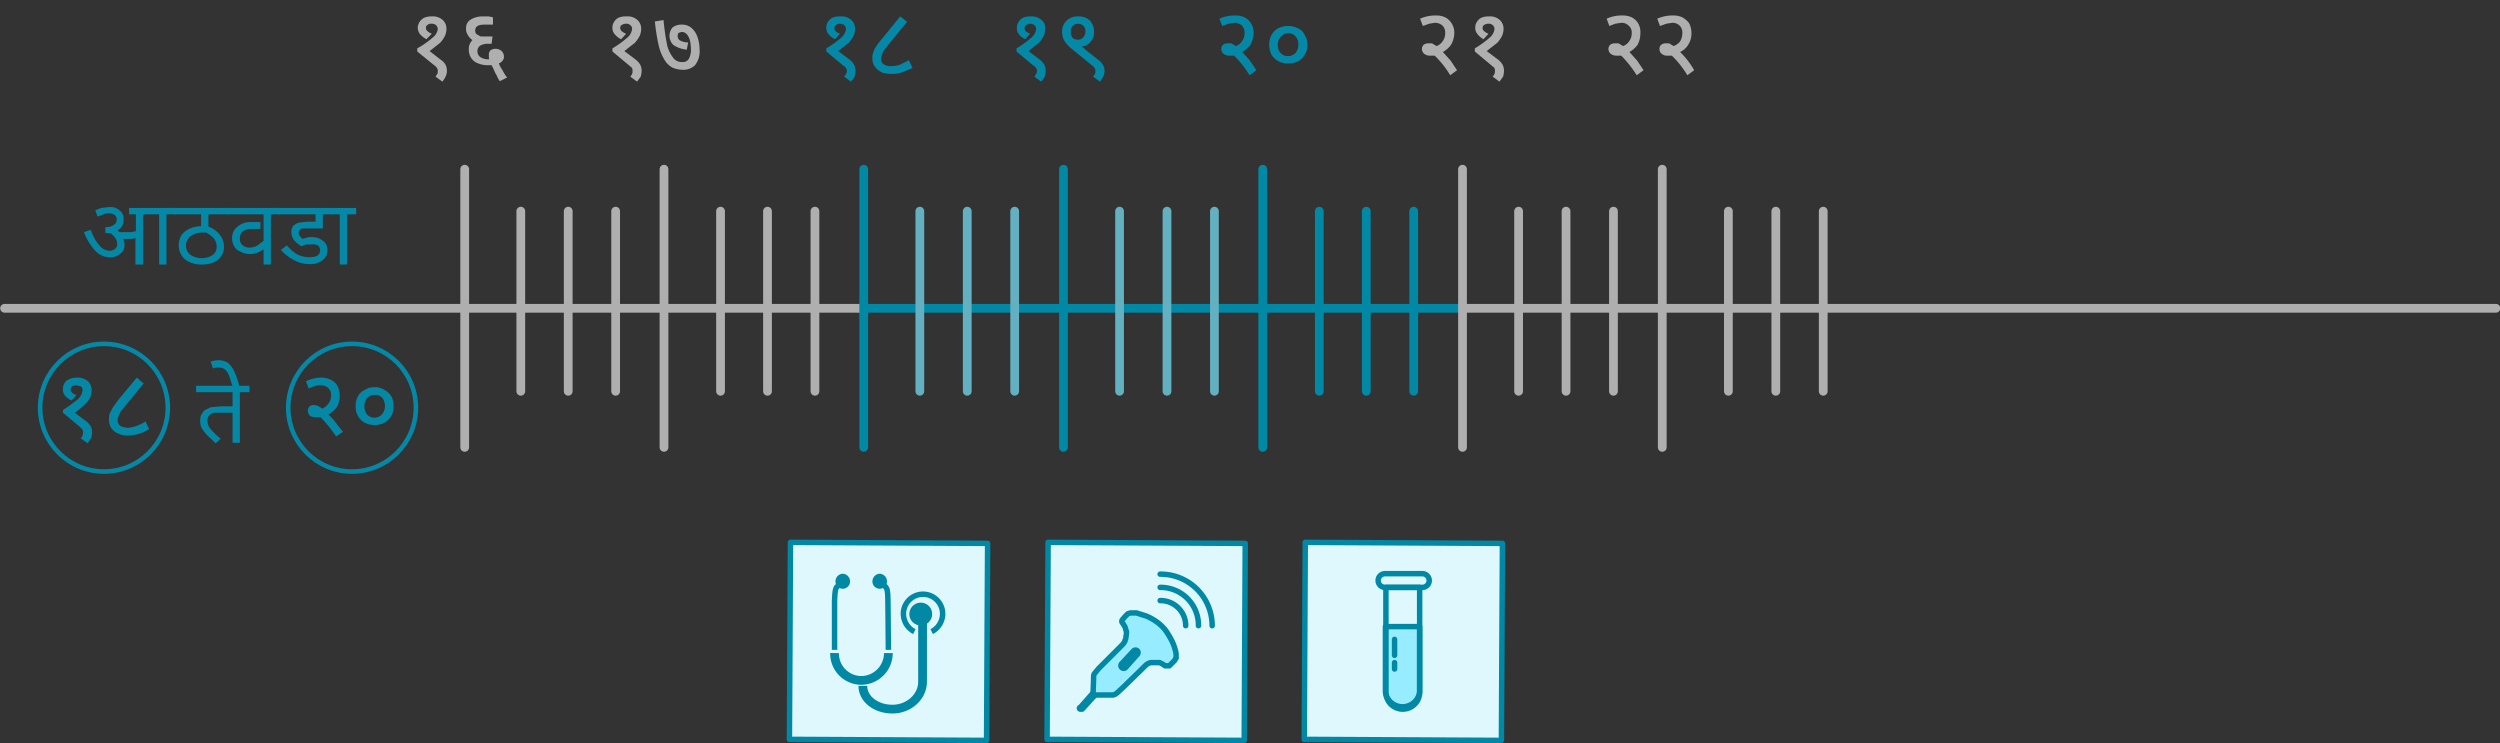 <svg xmlns="http://www.w3.org/2000/svg" viewBox="0 0 548.2 163"><rect x="0" y="0" width="548.2" height="163" fill="#333333" stroke="none"/><defs><style>.cls-1,.cls-12,.cls-2,.cls-3,.cls-5,.cls-6,.cls-8{fill:none;}.cls-1{stroke:#afafaf;}.cls-1,.cls-2,.cls-3,.cls-8{stroke-linecap:round;}.cls-1,.cls-2,.cls-3,.cls-5,.cls-6,.cls-8{stroke-linejoin:round;}.cls-1,.cls-2,.cls-3,.cls-6{stroke-width:1.92px;}.cls-2,.cls-5,.cls-6,.cls-8{stroke:#0088a5;}.cls-3{stroke:#63b0c1;}.cls-4{fill:#dff8fd;}.cls-5,.cls-8{stroke-width:1.2px;}.cls-7{fill:#0088a5;}.cls-9{fill:#97edff;}.cls-10{fill:#afafaf;}.cls-11{fill:#0588a5;}.cls-12{stroke:#0588a5;stroke-miterlimit:10;}</style></defs><g id="Layer_2" data-name="Layer 2"><g id="Layer_1-2" data-name="Layer 1"><line class="cls-1" x1="320.4" y1="67.6" x2="547.3" y2="67.6"/><line class="cls-2" x1="188.5" y1="67.6" x2="320.6" y2="67.6"/><line class="cls-1" x1="1" y1="67.6" x2="189" y2="67.6"/><line class="cls-1" x1="145.6" y1="37.1" x2="145.6" y2="98.1"/><line class="cls-2" x1="233.2" y1="37.1" x2="233.2" y2="98.1"/><line class="cls-2" x1="276.9" y1="37.1" x2="276.9" y2="98.1"/><line class="cls-1" x1="320.7" y1="37.1" x2="320.7" y2="98.1"/><line class="cls-1" x1="364.5" y1="37.1" x2="364.5" y2="98.1"/><line class="cls-1" x1="101.9" y1="37.1" x2="101.9" y2="98.1"/><line class="cls-2" x1="189.4" y1="37.1" x2="189.4" y2="98.1"/><line class="cls-1" x1="158" y1="46.3" x2="158" y2="85.8"/><line class="cls-1" x1="168.3" y1="46.3" x2="168.3" y2="85.8"/><line class="cls-1" x1="178.7" y1="46.3" x2="178.7" y2="85.8"/><line class="cls-3" x1="201.7" y1="46.3" x2="201.7" y2="85.8"/><line class="cls-3" x1="212.1" y1="46.3" x2="212.1" y2="85.8"/><line class="cls-3" x1="222.5" y1="46.3" x2="222.5" y2="85.8"/><line class="cls-3" x1="245.5" y1="46.3" x2="245.5" y2="85.8"/><line class="cls-3" x1="255.9" y1="46.3" x2="255.9" y2="85.8"/><line class="cls-3" x1="266.3" y1="46.3" x2="266.3" y2="85.8"/><line class="cls-2" x1="289.3" y1="46.3" x2="289.3" y2="85.8"/><line class="cls-2" x1="299.6" y1="46.3" x2="299.6" y2="85.8"/><line class="cls-2" x1="310" y1="46.3" x2="310" y2="85.8"/><line class="cls-1" x1="333" y1="46.3" x2="333" y2="85.8"/><line class="cls-1" x1="343.4" y1="46.3" x2="343.4" y2="85.8"/><line class="cls-1" x1="353.8" y1="46.3" x2="353.8" y2="85.8"/><line class="cls-1" x1="114.2" y1="46.3" x2="114.2" y2="85.8"/><line class="cls-1" x1="124.6" y1="46.3" x2="124.6" y2="85.8"/><line class="cls-1" x1="135" y1="46.3" x2="135" y2="85.8"/><line class="cls-1" x1="379" y1="46.3" x2="379" y2="85.8"/><line class="cls-1" x1="389.4" y1="46.3" x2="389.4" y2="85.8"/><line class="cls-1" x1="399.8" y1="46.3" x2="399.8" y2="85.8"/><rect class="cls-4" x="173.2" y="119.1" width="43.2" height="43.23" transform="translate(53.1 334.7) rotate(-89.7)"/><rect class="cls-5" x="173.2" y="119.1" width="43.2" height="43.23" transform="translate(53.1 334.7) rotate(-89.7)"/><path class="cls-5" d="M184.9,127.4l-1.4,1.3c-.3.4-.4.7-.5,3v10.8"/><path class="cls-6" d="M194.8,143.2a6,6,0,0,1-5.9,6,5.9,5.9,0,0,1-5.9-6"/><path class="cls-5" d="M192.9,127.4l1.3,1.3c.3.4.5.7.5,3s.1,6.5.1,10.8"/><path class="cls-6" d="M202.3,134.3v15.2c0,3.3-3,6-6.6,6s-6.5-2.2-6.5-5.1"/><path class="cls-7" d="M202.4,132.2a2.5,2.5,0,0,1,0,4.9,2.5,2.5,0,1,1,0-4.9"/><path class="cls-5" d="M200.5,138.5a4.4,4.4,0,0,1-2.4-3.9,4.3,4.3,0,1,1,8.6,0,4.4,4.4,0,0,1-2.4,3.9"/><path class="cls-7" d="M184.8,125.8a1.7,1.7,0,0,1,1.6,1.7,1.6,1.6,0,1,1-3.2,0,1.7,1.7,0,0,1,1.6-1.7"/><path class="cls-7" d="M192.9,125.8a1.7,1.7,0,0,1,1.6,1.7,1.6,1.6,0,1,1-3.2,0,1.7,1.7,0,0,1,1.6-1.7"/><rect class="cls-4" x="229.7" y="119.1" width="43.2" height="43.23" transform="translate(109.3 391.2) rotate(-89.7)"/><rect class="cls-5" x="229.7" y="119.1" width="43.2" height="43.23" transform="translate(109.3 391.2) rotate(-89.7)"/><path class="cls-7" d="M240.4,151.7h0a.3.3,0,0,1,0,.4l-3.1,3.4h-.4a.2.2,0,0,1,0-.4l3-3.4Z"/><path class="cls-5" d="M240.4,151.7h0a.3.3,0,0,1,0,.4l-3.1,3.4h-.4a.2.2,0,0,1,0-.4l3-3.4Z"/><path class="cls-8" d="M254.4,131.7a5.5,5.5,0,0,1,5.6,5.5"/><path class="cls-8" d="M254.4,128.8a8.3,8.3,0,0,1,8.4,8.4"/><path class="cls-8" d="M254.4,125.9a11.3,11.3,0,0,1,11.4,11.3"/><path class="cls-9" d="M239.7,152.4h4.4l.5-.2.4-.3,1.3-1.2,3.9-3.8c1.1-1.1,1.3-1.3,1.6-1.4a1.5,1.5,0,0,1,.9-.2h1.6l.6.3.6.4h.9l.5-.5.7-.7a1.1,1.1,0,0,1,.3-.5v-.6a3.5,3.5,0,0,0-.2-1.2,9.6,9.6,0,0,0-.8-2.1,17.6,17.6,0,0,0-1.4-2.3,9.8,9.8,0,0,0-1.8-1.7,12.6,12.6,0,0,0-2.3-1.3l-2.2-.7h-1.3l-.6.2-.6.6-.5.6a.6.6,0,0,0-.2.5c0,.1.1.2.2.4a5.6,5.6,0,0,1,.5.8l.3,1a3.7,3.7,0,0,1-.1,1.1,1.5,1.5,0,0,1-.2.8c0,.2-.1.4-.5.9l-1.9,1.9-3.4,3.4-.9,1.1c-.1.1-.2.3-.2,1.1S239.7,151,239.7,152.4Z"/><path class="cls-5" d="M239.7,152.4h4.4l.5-.2.4-.3,1.3-1.2,3.9-3.8c1.1-1.1,1.3-1.3,1.6-1.4a1.5,1.5,0,0,1,.9-.2h1.6l.6.3.6.4h.9l.5-.5.7-.7a1.1,1.1,0,0,1,.3-.5v-.6a3.5,3.5,0,0,0-.2-1.2,9.6,9.6,0,0,0-.8-2.1,17.6,17.6,0,0,0-1.4-2.3,9.8,9.8,0,0,0-1.8-1.7,12.6,12.6,0,0,0-2.3-1.3l-2.2-.7h-1.3l-.6.2-.6.6-.5.6a.6.6,0,0,0-.2.5c0,.1.1.2.2.4a5.6,5.6,0,0,1,.5.8l.3,1a3.7,3.7,0,0,1-.1,1.1,1.5,1.5,0,0,1-.2.8c0,.2-.1.4-.5.9l-1.9,1.9-3.4,3.4-.9,1.1c-.1.1-.2.3-.2,1.1S239.7,151,239.7,152.4Z"/><path class="cls-7" d="M249.4,142.7h0a.6.6,0,0,1,0,.8l-2.6,2.9a.6.6,0,0,1-.8,0,.6.6,0,0,1-.1-.8l2.7-2.9A.6.6,0,0,1,249.4,142.7Z"/><path class="cls-5" d="M249.4,142.7h0a.6.6,0,0,1,0,.8l-2.6,2.9a.6.6,0,0,1-.8,0,.6.6,0,0,1-.1-.8l2.7-2.9A.6.6,0,0,1,249.4,142.7Z"/><rect class="cls-4" x="286.2" y="119.1" width="43.2" height="43.23" transform="translate(165.4 447.7) rotate(-89.7)"/><rect class="cls-5" x="286.2" y="119.1" width="43.2" height="43.23" transform="translate(165.4 447.7) rotate(-89.7)"/><path class="cls-9" d="M311.3,151.8a3.8,3.8,0,0,1-7.5,0V137.4h7.5Z"/><path class="cls-5" d="M311.3,151.8a3.8,3.8,0,0,1-7.5,0V137.4h7.5Z"/><path class="cls-5" d="M311.3,151.8a3.7,3.7,0,0,1-7.4,0v-23h7.4Z"/><path class="cls-5" d="M303.7,125.8h8.2a1.5,1.5,0,0,1,0,3h-8.2a1.5,1.5,0,1,1,0-3Z"/><line class="cls-8" x1="305.8" y1="140.2" x2="305.8" y2="143.7"/><line class="cls-8" x1="305.8" y1="145.3" x2="305.8" y2="146.7"/><path class="cls-10" d="M94.7,3.6a3.2,3.2,0,0,1,2.4.8,2.6,2.6,0,0,1,.8,1.9,4,4,0,0,1-.3,1.5,6.6,6.6,0,0,1-1.1,1.6l-2.3,1.8L96.5,13a3.4,3.4,0,0,1,1.2,1.2,3.1,3.1,0,0,1,.3,1.3,2.8,2.8,0,0,1-.3,1.3,4.9,4.9,0,0,1-.7,1.1l-1.5-1.1.4-.6c.1-.1.1-.4.1-.6a1,1,0,0,0-.2-.7,1.7,1.7,0,0,0-.6-.6l-3.7-3v-.7a18.1,18.1,0,0,0,3.3-2.3A2.9,2.9,0,0,0,96,6.4a1.3,1.3,0,0,0-.4-.9,1.5,1.5,0,0,0-1-.3,1.2,1.2,0,0,0-.9.3.7.7,0,0,0-.3.6.9.9,0,0,0,.3.7,2.9,2.9,0,0,0,1,.6L93.5,8.6a5.3,5.3,0,0,1-1.4-1.1A2.5,2.5,0,0,1,91.6,6,2.8,2.8,0,0,1,92,4.8a3,3,0,0,1,1-.9A4,4,0,0,1,94.7,3.6Z"/><path class="cls-10" d="M109.6,17.8a5.4,5.4,0,0,1-.7-1.3,6.7,6.7,0,0,1-.6-1.2l-.5-1h-.9a5.6,5.6,0,0,1-2.3-.5,2.9,2.9,0,0,1-1.4-1.3,3.3,3.3,0,0,1-.4-1.7,2.3,2.3,0,0,1,.2-1.1,2.4,2.4,0,0,1,.6-.9,3.5,3.5,0,0,1-1-1.1,2.4,2.4,0,0,1-.4-1.5,2.1,2.1,0,0,1,1-1.9,5,5,0,0,1,2.7-.7h1.3l.9.2V5.4h-1.9c-1.3,0-2,.4-2,1.3a1.1,1.1,0,0,0,.3.8l.9.5H108l-.2,1.6h-1a3.3,3.3,0,0,0-1.5.4,1.4,1.4,0,0,0-.6,1.2,1.5,1.5,0,0,0,.6,1.3,3.1,3.1,0,0,0,1.7.5h.3a.8.8,0,0,1-.1-.4V12a1.2,1.2,0,0,1,.4-1,1.9,1.9,0,0,1,1-.3,2,2,0,0,1,1.4.5,1.7,1.7,0,0,1,.5,1.2,1.2,1.2,0,0,1-.3.9,1.6,1.6,0,0,1-.8.6,5.5,5.5,0,0,0,.8,1.5,8.6,8.6,0,0,0,1,1.6Z"/><path class="cls-10" d="M137.4,3.6a3.2,3.2,0,0,1,2.4.8,2.6,2.6,0,0,1,.8,1.9,4,4,0,0,1-.3,1.5,6.6,6.6,0,0,1-1.1,1.6l-2.3,1.8,2.4,1.8a4,4,0,0,1,1.1,1.2,3.1,3.1,0,0,1,.3,1.3,5.1,5.1,0,0,1-.2,1.3l-.8,1.1-1.5-1.1a2.1,2.1,0,0,0,.4-.6c.1-.1.1-.4.1-.6a1.7,1.7,0,0,0-.1-.7l-.7-.6-3.6-3v-.7a20.7,20.7,0,0,0,3.2-2.3,2.9,2.9,0,0,0,1.1-1.9,1,1,0,0,0-.4-.9,1.2,1.2,0,0,0-.9-.3,1.7,1.7,0,0,0-1,.3.7.7,0,0,0-.3.6.9.9,0,0,0,.3.7,2.9,2.9,0,0,0,1,.6l-1.1,1.2a4,4,0,0,1-1.4-1.1,2,2,0,0,1-.5-1.5,2,2,0,0,1,.3-1.1,2.4,2.4,0,0,1,1-1A4,4,0,0,1,137.4,3.6Z"/><path class="cls-10" d="M153.4,10.8a4.9,4.9,0,0,1-1,3.5,3.6,3.6,0,0,1-2.7,1,5.9,5.9,0,0,1-2.3-.5,4.6,4.6,0,0,1-1.7-1.7,10.3,10.3,0,0,1-1.3-3.3,42.5,42.5,0,0,1-.8-5.1l1.9-.3a50.2,50.2,0,0,0,.7,5,6.9,6.9,0,0,0,1.3,3.1,2.3,2.3,0,0,0,2.1,1.1,1.5,1.5,0,0,0,1.5-.8,4.1,4.1,0,0,0,.4-2.1,9,9,0,0,0-.2-1.8,3.7,3.7,0,0,0-.7-1.4,1.6,1.6,0,0,0-1.1-.5l-.7.2a1.4,1.4,0,0,0-.2.7,1.2,1.2,0,0,0,.4.9,3.6,3.6,0,0,0,1.9.5l-.3,1.6a6.6,6.6,0,0,1-2.9-1,2.8,2.8,0,0,1-.2-3.9,3.2,3.2,0,0,1,2-.6,3.1,3.1,0,0,1,2.1.7A4.6,4.6,0,0,1,152.9,8,8.2,8.2,0,0,1,153.4,10.8Z"/><path class="cls-11" d="M184.3,3.6a3.2,3.2,0,0,1,2.4.8,2.6,2.6,0,0,1,.8,1.9,4,4,0,0,1-.3,1.5,6.6,6.6,0,0,1-1.1,1.6l-2.3,1.8,2.4,1.8a4,4,0,0,1,1.1,1.2,3.1,3.1,0,0,1,.3,1.3,5.1,5.1,0,0,1-.2,1.3,5.9,5.9,0,0,1-.8,1.1l-1.5-1.1a2.1,2.1,0,0,0,.4-.6,1.1,1.1,0,0,0,.2-.6,1.9,1.9,0,0,0-.2-.7,2.2,2.2,0,0,0-.7-.6l-3.6-3v-.7a20.7,20.7,0,0,0,3.2-2.3,2.9,2.9,0,0,0,1.1-1.9,1,1,0,0,0-.4-.9,1.5,1.5,0,0,0-1.8,0,.7.7,0,0,0-.3.6.8.8,0,0,0,.2.7,2.9,2.9,0,0,0,1,.6l-1.1,1.2a4,4,0,0,1-1.4-1.1,2,2,0,0,1-.5-1.5,2,2,0,0,1,.3-1.1,2.4,2.4,0,0,1,1-1A4,4,0,0,1,184.3,3.6Z"/><path class="cls-11" d="M195.4,16.2a6.9,6.9,0,0,1-2-.3,4.4,4.4,0,0,1-1.5-1.2,3,3,0,0,1-.6-2,2.5,2.5,0,0,1,.2-1.2,4.9,4.9,0,0,1,.6-1.3,15,15,0,0,1,1.4-1.8l3.9-4.8,1.5,1.2-4.1,5-1,1.3a3.6,3.6,0,0,0-.4.9,2.4,2.4,0,0,0-.2.8,1.4,1.4,0,0,0,.6,1.3,2.7,2.7,0,0,0,1.6.4,5.8,5.8,0,0,0,1.9-.3l2-1,.8,1.7-2.1.9A6.8,6.8,0,0,1,195.4,16.2Z"/><path class="cls-11" d="M226,3.6a3.2,3.2,0,0,1,2.4.8,2.2,2.2,0,0,1,.8,1.9,4,4,0,0,1-.3,1.5,6.6,6.6,0,0,1-1.1,1.6l-2.3,1.8,2.4,1.8a4,4,0,0,1,1.1,1.2,3.1,3.1,0,0,1,.3,1.3,5.1,5.1,0,0,1-.2,1.3,5.9,5.9,0,0,1-.8,1.1l-1.5-1.1a2.1,2.1,0,0,0,.4-.6,1.1,1.1,0,0,0,.2-.6,1.9,1.9,0,0,0-.2-.7,2.2,2.2,0,0,0-.7-.6l-3.6-3v-.7a20.7,20.7,0,0,0,3.2-2.3,2.9,2.9,0,0,0,1.1-1.9,1,1,0,0,0-.4-.9,1.5,1.5,0,0,0-1.8,0,.7.7,0,0,0-.3.6.8.8,0,0,0,.2.7,2.9,2.9,0,0,0,1,.6l-1.1,1.2a4,4,0,0,1-1.4-1.1A2,2,0,0,1,223,6a2,2,0,0,1,.3-1.1,2.4,2.4,0,0,1,1-1A4,4,0,0,1,226,3.6Z"/><path class="cls-11" d="M232.9,6.9a2.9,2.9,0,0,1,.4-1.6A3.3,3.3,0,0,1,234.6,4a3.4,3.4,0,0,1,1.8-.4,3.6,3.6,0,0,1,2.6.9,3.7,3.7,0,0,1,.9,2.5,3,3,0,0,1-.7,2.1,2.7,2.7,0,0,1-2.1,1.1l.5.3c.1.1.3.2.4.4l2.8,2.2a4,4,0,0,1,1.1,1.2,2.4,2.4,0,0,1,.3,1.2,2.8,2.8,0,0,1-.3,1.3,4.9,4.9,0,0,1-.7,1.1l-1.5-1.1.4-.6c.1-.1.1-.4.1-.6a1,1,0,0,0-.2-.7,1.7,1.7,0,0,0-.6-.6L235,10.7a7,7,0,0,1-1.7-1.9A4.1,4.1,0,0,1,232.9,6.9Zm1.9.1a2,2,0,0,0,.4,1.3,1.6,1.6,0,0,0,1.2.4,1.3,1.3,0,0,0,1.1-.5A1.7,1.7,0,0,0,238,7a1.7,1.7,0,0,0-.4-1.3,1.7,1.7,0,0,0-2.4,0A1.8,1.8,0,0,0,234.8,7Z"/><path class="cls-11" d="M275.5,15.4,274,16.5a20.7,20.7,0,0,0-3.4-4.3h-1a2,2,0,0,1-1.3-.4,1.4,1.4,0,0,1-.5-1.1,1.3,1.3,0,0,1,.4-.9,1.7,1.7,0,0,1,1-.3h.8l1,.6a2.6,2.6,0,0,0,1.3-1,2.8,2.8,0,0,0,.6-1.8,2.2,2.2,0,0,0-.6-1.7,2.5,2.5,0,0,0-1.7-.6l-1.2.2-1.4.5-.6-1.6a8,8,0,0,1,3.4-.7,4.6,4.6,0,0,1,2.1.4,3.5,3.5,0,0,1,1.4,1.3,3.8,3.8,0,0,1,.6,2.2,5.5,5.5,0,0,1-.7,2.5,5.5,5.5,0,0,1-1.8,1.6l1.7,1.9Z"/><path class="cls-11" d="M282.5,13.9a4.1,4.1,0,0,1-3.7-1.9,5.4,5.4,0,0,1-.5-2.2,4.6,4.6,0,0,1,.5-2.1,3.6,3.6,0,0,1,1.5-1.5,4.8,4.8,0,0,1,2.2-.5,4.6,4.6,0,0,1,2.1.5,2.8,2.8,0,0,1,1.5,1.5,3.7,3.7,0,0,1,.6,2.1,3.8,3.8,0,0,1-.6,2.2,3.2,3.2,0,0,1-1.4,1.4A4.2,4.2,0,0,1,282.5,13.9Zm-.1-1.6a2.2,2.2,0,0,0,1.7-.7,2.8,2.8,0,0,0,.6-1.8,2.4,2.4,0,0,0-.6-1.8,1.9,1.9,0,0,0-1.6-.7,2.2,2.2,0,0,0-1.6.7,2.5,2.5,0,0,0-.7,1.9,2.4,2.4,0,0,0,.6,1.7A2,2,0,0,0,282.4,12.3Z"/><path class="cls-10" d="M319.5,15.4,318,16.5a20.7,20.7,0,0,0-3.4-4.3h-1a2,2,0,0,1-1.3-.4,1.4,1.4,0,0,1-.5-1.1,1.3,1.3,0,0,1,.4-.9,1.7,1.7,0,0,1,1-.3h.8l1,.6a2.6,2.6,0,0,0,1.3-1,2.8,2.8,0,0,0,.6-1.8,2.2,2.2,0,0,0-.6-1.7,2.5,2.5,0,0,0-1.7-.6l-1.2.2-1.4.5-.6-1.6a8,8,0,0,1,3.4-.7,4.6,4.6,0,0,1,2.1.4,3.5,3.5,0,0,1,1.4,1.3,3.8,3.8,0,0,1,.6,2.2,5.5,5.5,0,0,1-.7,2.5,5.5,5.5,0,0,1-1.8,1.6l1.7,1.9Z"/><path class="cls-10" d="M326.5,3.6a3.2,3.2,0,0,1,2.4.8,2.6,2.6,0,0,1,.8,1.9,4,4,0,0,1-.3,1.5,6.6,6.6,0,0,1-1.1,1.6L326,11.2l2.4,1.8a4,4,0,0,1,1.1,1.2,3.1,3.1,0,0,1,.3,1.3,5.1,5.1,0,0,1-.2,1.3l-.8,1.1-1.5-1.1a2.1,2.1,0,0,0,.4-.6c.1-.1.1-.4.1-.6a1.7,1.7,0,0,0-.1-.7l-.7-.6-3.6-3v-.7a20.7,20.7,0,0,0,3.2-2.3,2.9,2.9,0,0,0,1.1-1.9,1,1,0,0,0-.4-.9,1.2,1.2,0,0,0-.9-.3,1.7,1.7,0,0,0-1,.3.7.7,0,0,0-.3.6.9.9,0,0,0,.3.7,2.9,2.9,0,0,0,1,.6l-1.1,1.2A4,4,0,0,1,324,7.5a2,2,0,0,1-.5-1.5,2,2,0,0,1,.3-1.1,2.4,2.4,0,0,1,1-1A4,4,0,0,1,326.5,3.6Z"/><path class="cls-10" d="M360.4,15.4l-1.5,1.1a24.7,24.7,0,0,0-3.4-4.3h-1a2,2,0,0,1-1.3-.4,1.4,1.4,0,0,1-.5-1.1,1.3,1.3,0,0,1,.4-.9,1.7,1.7,0,0,1,1-.3h.8l1,.6a2.6,2.6,0,0,0,1.3-1,2.8,2.8,0,0,0,.6-1.8,1.9,1.9,0,0,0-.7-1.7,2.1,2.1,0,0,0-1.6-.6l-1.3.2-1.3.5-.6-1.6a7.7,7.7,0,0,1,3.4-.7,4.6,4.6,0,0,1,2.1.4,3.5,3.5,0,0,1,1.4,1.3,3.8,3.8,0,0,1,.5,2.2,5.4,5.4,0,0,1-.6,2.5,5.5,5.5,0,0,1-1.8,1.6l1.7,1.9Z"/><path class="cls-10" d="M371.5,15.4,370,16.5a20.7,20.7,0,0,0-3.4-4.3h-1a1.6,1.6,0,0,1-1.2-.4,1.2,1.2,0,0,1-.5-1.1,1,1,0,0,1,.4-.9,1.5,1.5,0,0,1,1-.3h.7l1,.6a3.3,3.3,0,0,0,1.4-1,3.5,3.5,0,0,0,.5-1.8,2.2,2.2,0,0,0-.6-1.7,2.3,2.3,0,0,0-1.6-.6l-1.3.2-1.4.5-.6-1.6a8.1,8.1,0,0,1,3.5-.7,4.5,4.5,0,0,1,2,.4,4.7,4.7,0,0,1,1.5,1.3,4.8,4.8,0,0,1,.5,2.2,4.5,4.5,0,0,1-.7,2.5,4,4,0,0,1-1.8,1.6,15.4,15.4,0,0,1,1.7,1.9A18.2,18.2,0,0,1,371.5,15.4Z"/><path class="cls-11" d="M27.3,53.7a2.3,2.3,0,0,1-1,2,3.2,3.2,0,0,1-2.2.7A4.2,4.2,0,0,1,21,55.1a12.7,12.7,0,0,1-2.6-4.2l1.5-.5a10.2,10.2,0,0,0,1.8,3.3A3.1,3.1,0,0,0,24,55a2.1,2.1,0,0,0,1.2-.4,1.3,1.3,0,0,0,.5-1.1,2.5,2.5,0,0,0-.4-1.3,5.7,5.7,0,0,0-1.1-1.1H23.1V49.8a3.1,3.1,0,0,0,1.9-.5,1.4,1.4,0,0,0,.6-1.2,1.2,1.2,0,0,0-.5-1,2,2,0,0,0-1.1-.3,2.7,2.7,0,0,0-1.3.2l-1.3.5-.5-1.4,1.3-.5,1.7-.2a3.1,3.1,0,0,1,2.4.8,2.2,2.2,0,0,1,.8,1.9,2.5,2.5,0,0,1-1.3,2.4l.4.4h2.6l1-.2V47H28.3V45.6H38.6V47H36.5V58H34.9V47H31.4V58H29.7V52.2l-.9.2H27A2.8,2.8,0,0,1,27.3,53.7Z"/><path class="cls-11" d="M50.3,47H45.7v2.7a5.2,5.2,0,0,1,2.5,1.8,3.9,3.9,0,0,1,.9,2.6,3.2,3.2,0,0,1-.7,2.2,3.7,3.7,0,0,1-1.7,1.3,6.7,6.7,0,0,1-2.4.4,5.8,5.8,0,0,1-3.7-1.1,4,4,0,0,1-1.4-3.2,4.2,4.2,0,0,1,.7-2.3,4.6,4.6,0,0,1,1.8-1.3,6,6,0,0,1,2.4-.5h0V47H38.3V45.6h12Zm-6.1,9.6a4.1,4.1,0,0,0,2.3-.6,2.1,2.1,0,0,0,1-2,2.7,2.7,0,0,0-.6-1.7A5.9,5.9,0,0,0,45.2,51h-.7a4.3,4.3,0,0,0-2.4.6,2,2,0,0,0-.9.9,1.8,1.8,0,0,0-.4,1.3,2.4,2.4,0,0,0,1,2.1A4.3,4.3,0,0,0,44.2,56.6Z"/><path class="cls-11" d="M61.4,47h-2V58H57.8V54.7l-1.3.7a4.8,4.8,0,0,1-1.8.3,3.8,3.8,0,0,1-1.9-.5,2.6,2.6,0,0,1-1.4-1.1,3.5,3.5,0,0,1-.5-1.8,3,3,0,0,1,1.2-2.6,4.2,4.2,0,0,1,3-1h2v1.5H55.2a3.3,3.3,0,0,0-1.9.5,1.9,1.9,0,0,0-.7,1.6,1.8,1.8,0,0,0,.6,1.5,2.5,2.5,0,0,0,1.5.5,3.5,3.5,0,0,0,1.8-.5l1.3-1V47H50V45.6H61.4Z"/><path class="cls-11" d="M68.3,53.6H67.1l-1,.4a7,7,0,0,1-1.6-1.3,3,3,0,0,1-.6-1.8,1.6,1.6,0,0,1,.2-1,1,1,0,0,1,.5-.6,2.2,2.2,0,0,1,1.1-.5l1.6-.2h1.9V47H61.1V45.6H73V47H70.8v3.1H66.2l-.4.2a.9.9,0,0,0-.3.7,1.1,1.1,0,0,0,.3.8,1.7,1.7,0,0,0,.6.6,4.2,4.2,0,0,1,2-.4,3.6,3.6,0,0,1,2.4.8,2.3,2.3,0,0,1,1,2,2.6,2.6,0,0,1-1,2.2,4,4,0,0,1-2.9.9,6.8,6.8,0,0,1-3.5-.9,10.1,10.1,0,0,1-2.8-2.2l1.3-1a8.5,8.5,0,0,0,2.3,2,6,6,0,0,0,2.7.6c1.5,0,2.3-.5,2.3-1.5a1.4,1.4,0,0,0-.5-1.1A2.6,2.6,0,0,0,68.3,53.6Z"/><path class="cls-11" d="M76.1,47V58H74.5V47H72.7V45.6h5.4V47Z"/><circle class="cls-12" cx="22.8" cy="89.4" r="14"/><path class="cls-11" d="M16.9,82.8a3.6,3.6,0,0,1,2.4.8,2.8,2.8,0,0,1,.8,2,4,4,0,0,1-.3,1.5,4.8,4.8,0,0,1-1.1,1.5,16.6,16.6,0,0,1-2.3,1.9l2.4,1.8a4,4,0,0,1,1.1,1.2,2.8,2.8,0,0,1,.3,1.3A5,5,0,0,1,20,96a8.3,8.3,0,0,1-.8,1.2l-1.5-1.1a2.1,2.1,0,0,0,.4-.6,1.3,1.3,0,0,0,.1-.6,1.5,1.5,0,0,0-.1-.7l-.7-.7-3.6-3v-.6a30.8,30.8,0,0,0,3.2-2.3,3.1,3.1,0,0,0,1.1-2,1,1,0,0,0-.4-.9l-.9-.2a1.6,1.6,0,0,0-1,.2,1,1,0,0,0,0,1.4,1.9,1.9,0,0,0,1,.5l-1.1,1.2a3.9,3.9,0,0,1-1.4-1,2.1,2.1,0,0,1-.5-1.6,2.3,2.3,0,0,1,.3-1.1,1.8,1.8,0,0,1,1-.9A3.9,3.9,0,0,1,16.9,82.8Z"/><path class="cls-11" d="M28,95.5a4.5,4.5,0,0,1-2-.4A3.3,3.3,0,0,1,24.5,94a3.2,3.2,0,0,1-.6-2,4.9,4.9,0,0,1,.1-1.2l.7-1.4L26,87.6l4-4.8,1.5,1.3-4.1,5-1,1.2-.4,1a1.9,1.9,0,0,0-.2.8,1.5,1.5,0,0,0,.6,1.3,3.8,3.8,0,0,0,1.6.4,5.8,5.8,0,0,0,1.9-.4,7.5,7.5,0,0,0,2-1l.8,1.7a10.2,10.2,0,0,1-2.1,1A10.1,10.1,0,0,1,28,95.5Z"/><circle class="cls-12" cx="77.2" cy="89.4" r="14"/><path class="cls-11" d="M75.2,94.7l-1.5,1a27.7,27.7,0,0,0-3.4-4.2h-1a2.5,2.5,0,0,1-1.3-.3,1.6,1.6,0,0,1-.5-1.1,1.3,1.3,0,0,1,.4-1,1.7,1.7,0,0,1,1-.3l.8.2,1,.6A3.3,3.3,0,0,0,72,88.5a2.7,2.7,0,0,0,.6-1.7,2.1,2.1,0,0,0-.7-1.8,2.5,2.5,0,0,0-1.6-.5,2.7,2.7,0,0,0-1.3.2,4.3,4.3,0,0,0-1.3.5l-.6-1.6a7.7,7.7,0,0,1,3.4-.8,5,5,0,0,1,2.1.5A3.5,3.5,0,0,1,74,84.6a5.1,5.1,0,0,1-.1,4.6A5.2,5.2,0,0,1,72,90.9a10.5,10.5,0,0,1,1.7,1.9Z"/><path class="cls-11" d="M82.1,93.2a4.6,4.6,0,0,1-2.1-.5,3.6,3.6,0,0,1-1.5-1.5,3.6,3.6,0,0,1-.5-2.1,3.8,3.8,0,0,1,.5-2.2A2.9,2.9,0,0,1,80,85.5a3.7,3.7,0,0,1,2.1-.6,3.8,3.8,0,0,1,2.2.6,3.7,3.7,0,0,1,2,3.6,3.9,3.9,0,0,1-2,3.6A4.8,4.8,0,0,1,82.1,93.2Zm0-1.6a2.2,2.2,0,0,0,1.6-.7,2.5,2.5,0,0,0,.7-1.9,2.8,2.8,0,0,0-.6-1.8,2.1,2.1,0,0,0-1.6-.6,2.2,2.2,0,0,0-1.7.7,3,3,0,0,0,0,3.6A2.2,2.2,0,0,0,82.1,91.6Z"/><path class="cls-11" d="M52.6,86V97.1H51V90.5H47a1.6,1.6,0,0,0-1,.5,1.4,1.4,0,0,0-.5,1.2,2.8,2.8,0,0,0,.7,1.9,15.2,15.2,0,0,0,2.2,2.1l-1.1,1-1.7-1.6A10.9,10.9,0,0,1,44.3,94a3.4,3.4,0,0,1-.4-1.8,3.7,3.7,0,0,1,.2-1.2,8.6,8.6,0,0,1,.7-1l1.4-.7,2.2-.2H51V86H43V84.6H54.7V86Z"/><path class="cls-11" d="M51,84.8c-.3-1.1-.6-1.9-.8-2.5a3.6,3.6,0,0,0-.9-1.3,1.9,1.9,0,0,0-1.2-.4h-.8l-.6.2-.5-1.5a4.8,4.8,0,0,1,1.8-.3,3.8,3.8,0,0,1,1.9.5,5.4,5.4,0,0,1,1.4,1.8,18.3,18.3,0,0,1,1.2,3.4Z"/></g></g></svg>